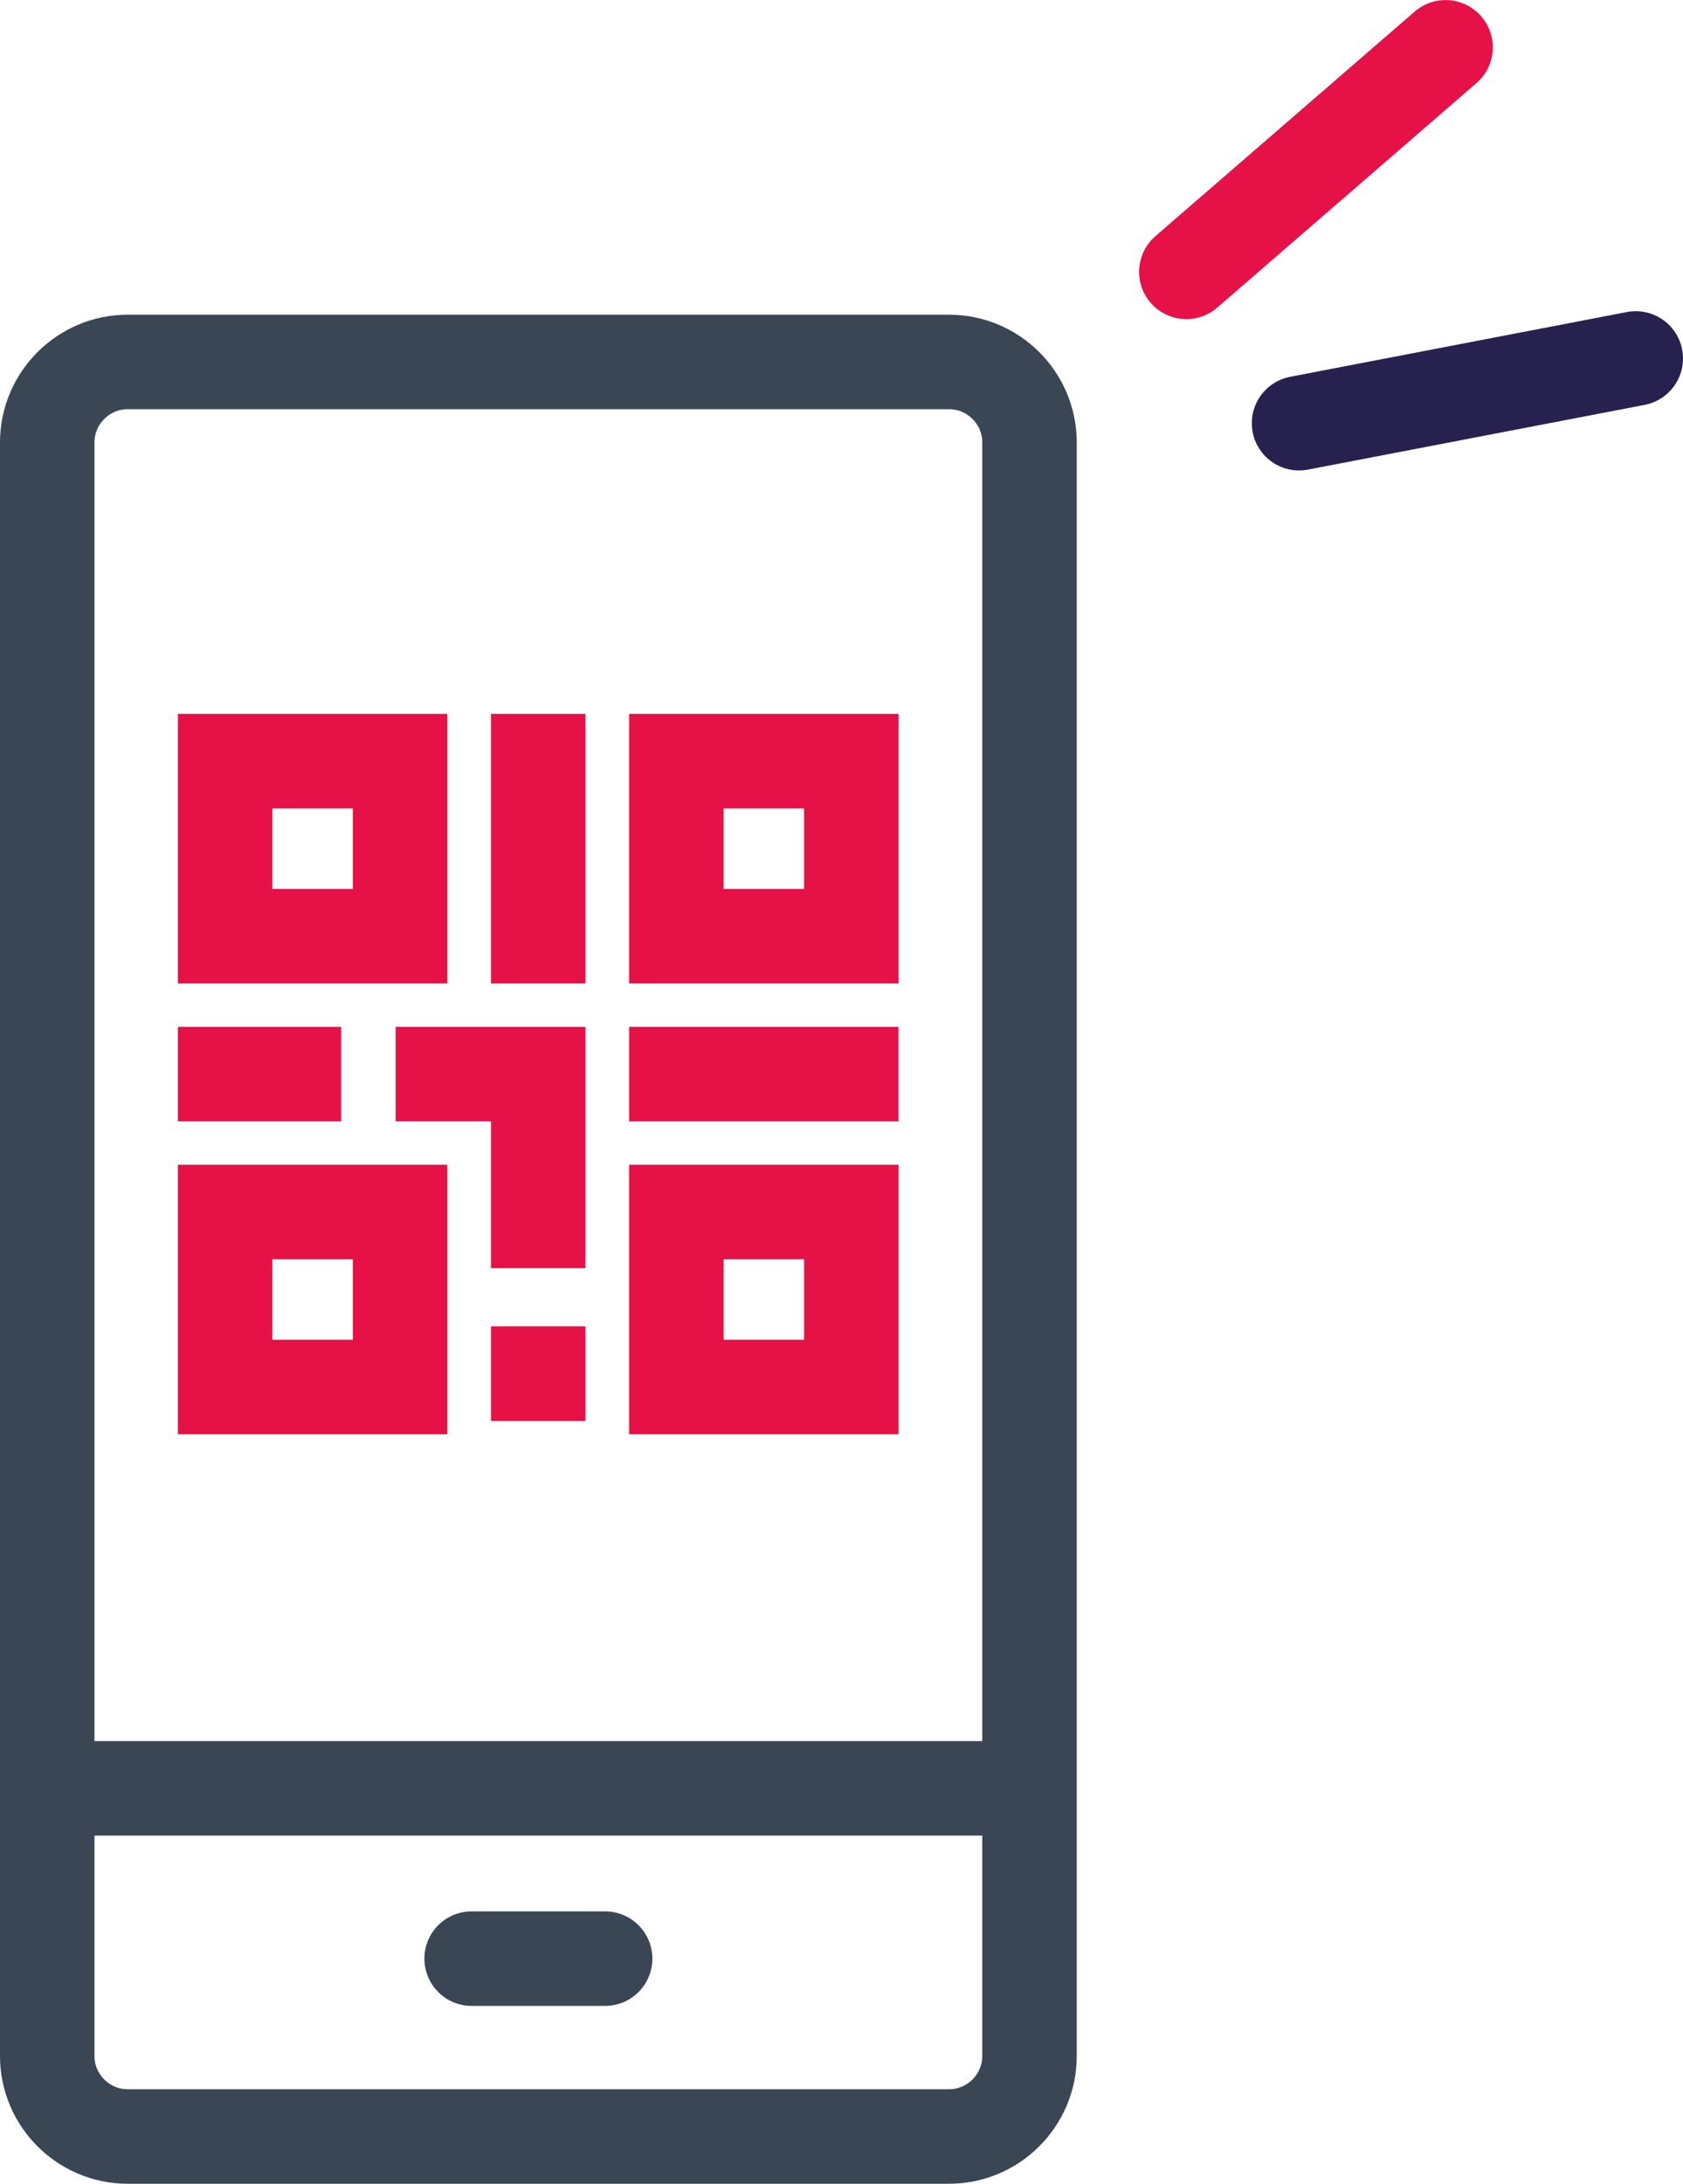 <?xml version="1.0" encoding="UTF-8"?>
<svg xmlns="http://www.w3.org/2000/svg" id="Calque_2" width="62.84mm" height="81.51mm" viewBox="0 0 178.14 231.05">
  <g id="Calque_1-2">
    <path d="M108.97,217.54c0,4.68-3.83,8.51-8.51,8.51H13.51c-4.68,0-8.51-3.83-8.51-8.51V46.8c0-4.68,3.83-8.51,8.51-8.51h86.95c4.68,0,8.51,3.82,8.51,8.51v170.74Z" fill="none" stroke="#3a4654" stroke-linecap="round" stroke-linejoin="round" stroke-width="10"></path>
    <line x1="4.97" y1="189.21" x2="108.97" y2="189.21" fill="none" stroke="#3a4654" stroke-linejoin="round" stroke-width="10"></line>
    <line x1="49.92" y1="207.23" x2="64.05" y2="207.23" fill="none" stroke="#3a4654" stroke-linecap="round" stroke-linejoin="round" stroke-width="10"></line>
    <rect x="23.83" y="80.53" width="18.52" height="18.52" fill="none" stroke="#e51147" stroke-miterlimit="10" stroke-width="10"></rect>
    <rect x="71.59" y="80.53" width="18.52" height="18.52" fill="none" stroke="#e51147" stroke-miterlimit="10" stroke-width="10"></rect>
    <rect x="23.83" y="128.23" width="18.52" height="18.52" fill="none" stroke="#e51147" stroke-miterlimit="10" stroke-width="10"></rect>
    <rect x="71.59" y="128.23" width="18.52" height="18.52" fill="none" stroke="#e51147" stroke-miterlimit="10" stroke-width="10"></rect>
    <line x1="56.97" y1="80.53" x2="56.97" y2="99.05" fill="none" stroke="#e51147" stroke-linecap="square" stroke-miterlimit="10" stroke-width="10"></line>
    <line x1="56.97" y1="140.33" x2="56.97" y2="150.34" fill="none" stroke="#e51147" stroke-miterlimit="10" stroke-width="10"></line>
    <polyline points="41.88 113.64 56.97 113.64 56.97 134.17" fill="none" stroke="#e51147" stroke-miterlimit="10" stroke-width="10"></polyline>
    <line x1="23.83" y1="113.64" x2="31.11" y2="113.64" fill="none" stroke="#e51147" stroke-linecap="square" stroke-miterlimit="10" stroke-width="10"></line>
    <line x1="71.59" y1="113.64" x2="90.1" y2="113.64" fill="none" stroke="#e51147" stroke-linecap="square" stroke-miterlimit="10" stroke-width="10"></line>
    <line x1="125.57" y1="28.76" x2="153.01" y2="5" fill="none" stroke="#e51147" stroke-linecap="round" stroke-linejoin="round" stroke-width="10"></line>
    <line x1="137.5" y1="44.77" x2="173.14" y2="37.92" fill="none" stroke="#26214e" stroke-linecap="round" stroke-linejoin="round" stroke-width="10"></line>
  </g>
</svg>
